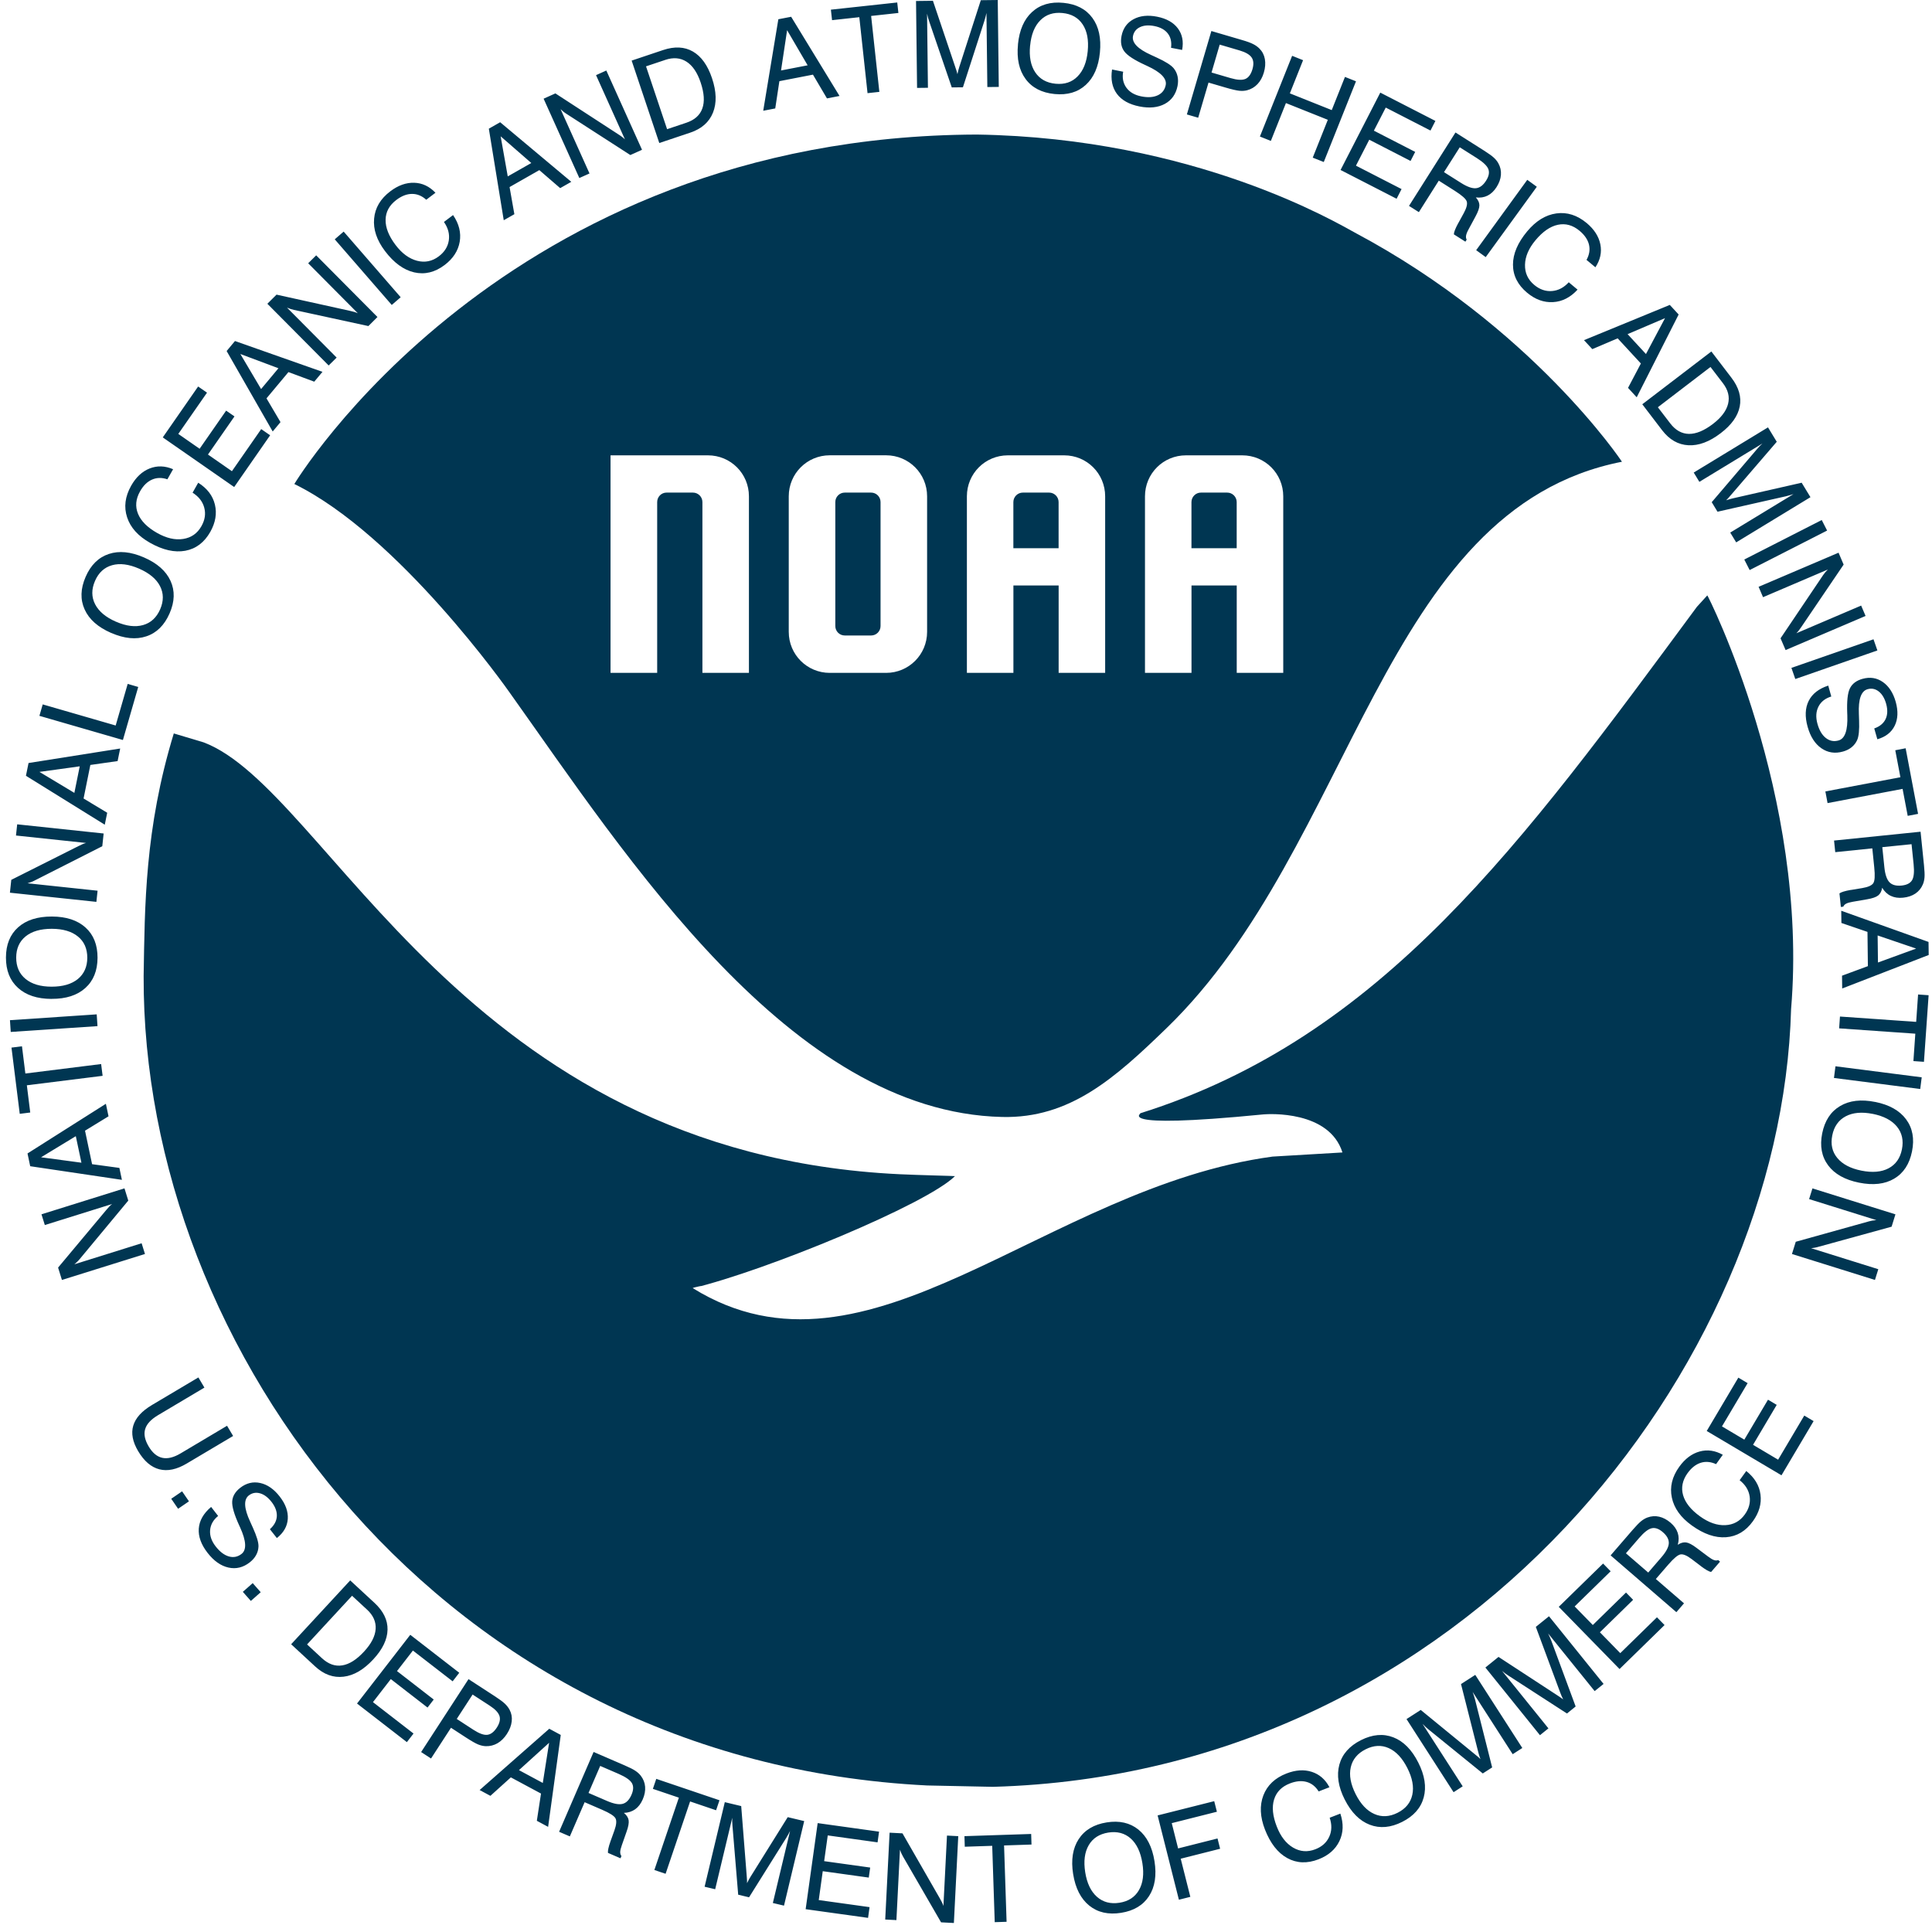 <?xml version="1.0" encoding="UTF-8"?>
<svg xmlns="http://www.w3.org/2000/svg" id="Layer_1" data-name="Layer 1" viewBox="0 0 467.67 467.72">
  <defs>
    <style>
      .cls-1, .cls-2 {
        fill: #003652;
      }

      .cls-2 {
        fill-rule: evenodd;
      }
    </style>
  </defs>
  <path id="path3758" class="cls-1" d="M413.28,144.12c.11-.05,24.63,48.52,20.28,100.14h0c-2.37,86.71-79,185.07-193.2,188.27l-15.92-.33c-117.69-5.85-190.01-105.7-189.67-195.94h0c.29-16.77.22-35.53,7.3-58.72l7.22,2.16c30.16,11.4,62.7,99.52,168.48,104.54,4.59.22,13.41.42,13.39.46-6.85,6.83-45.78,22.89-63.45,27.12,4.62-1.11-.36-.11,0,0h0c42.55,26.37,85.09-24.38,140.33-31.85l16.92-1c-3.23-10.2-17.8-9.34-19.16-9.21-38.22,3.76-28.67-.62-29.86-.25,58.72-18.41,92.56-65.44,134.82-122.62l2.53-2.78Z"></path>
  <path id="path3766" class="cls-2" d="M327.94,56.29c-4.1-2.18-38.57-22.89-91.48-23.72-114.7.41-165.21,84.59-165.21,84.59,25.38,12.44,51.71,49.9,52.08,50.43,28.4,39.85,67.98,101.61,119.26,102.79,16.42.38,27.34-9.44,39.81-21.52,45.53-44.09,51.9-125.61,110.22-137.09,0,0-21.65-32.59-64.69-55.48ZM200.86,110.21h13.63c5.5,0,9.93,4.43,9.93,9.93v32.81c0,5.5-4.43,9.93-9.93,9.93h-13.63c-5.5,0-9.93-4.43-9.93-9.93v-32.81c0-5.5,4.43-9.93,9.93-9.93ZM204.49,119.24h6.37c1.27,0,2.29,1.02,2.29,2.29v30.01c0,1.27-1.02,2.29-2.29,2.29h-6.37c-1.27,0-2.29-1.02-2.29-2.29v-30.01c0-1.27,1.02-2.29,2.29-2.29ZM243.97,110.22c-5.5,0-9.92,4.42-9.92,9.92v42.73h11.26v-21.15h10.95v21.15h11.26v-42.73c0-5.5-4.42-9.92-9.92-9.92h-13.62ZM247.61,119.24h6.34c1.27,0,2.3,1.03,2.3,2.3v11.17h-10.95v-11.17c0-1.27,1.03-2.3,2.3-2.3ZM287.08,110.22c-5.5,0-9.92,4.42-9.92,9.92v42.73h11.26v-21.15h10.95v21.15h11.26v-42.73c0-5.5-4.42-9.92-9.92-9.92h-13.62ZM290.72,119.24h6.34c1.27,0,2.3,1.03,2.3,2.3v11.17h-10.95v-11.17c0-1.27,1.03-2.3,2.3-2.3ZM147.79,110.22v52.65h11.29v-41.33c0-1.27,1-2.3,2.27-2.3h6.38c1.27,0,2.3,1.03,2.3,2.3v41.33h11.26v-42.73c0-5.5-4.42-9.92-9.92-9.92h-23.57Z"></path>
  <path id="text4662" class="cls-1" d="M35.08,303.55l-20.09,6.28-.93-2.99,11.66-13.94c.25-.31.5-.58.73-.83.23-.24.46-.45.68-.62l-16.28,5.09-.81-2.6,20.09-6.28.92,2.96-11.8,14.21c-.18.22-.38.42-.58.62-.21.2-.43.4-.67.59l16.28-5.09.81,2.59ZM19.71,281.45l-1.36-6.42-8.41,5.11,9.77,1.31ZM29.52,285.6l-22.21-3.3-.65-3.09,18.97-12.02.64,3.03-5.69,3.48,1.71,8.11,6.61.9.61,2.89ZM24.84,260.42l-18.34,2.29.82,6.59-2.54.32-2-16.03,2.54-.32.82,6.59,18.34-2.29.36,2.85ZM23.6,248.39l-21,1.41-.19-2.85,21-1.41.19,2.85ZM12.5,238.84c2.7,0,4.8-.61,6.33-1.84,1.52-1.24,2.29-2.96,2.3-5.16,0-2.19-.75-3.91-2.26-5.14-1.52-1.24-3.62-1.86-6.32-1.87-2.7,0-4.82.6-6.34,1.83-1.52,1.23-2.28,2.94-2.29,5.13,0,2.2.74,3.92,2.26,5.17,1.51,1.25,3.62,1.88,6.32,1.88h0ZM12.49,241.8c-3.48-.01-6.19-.9-8.14-2.68-1.95-1.77-2.92-4.22-2.91-7.35.01-3.11.99-5.55,2.95-7.3,1.96-1.75,4.68-2.62,8.17-2.61,3.48.01,6.19.9,8.14,2.66,1.95,1.76,2.92,4.2,2.91,7.32-.01,3.12-1,5.57-2.96,7.33-1.96,1.76-4.68,2.64-8.16,2.62h0ZM23.33,218.31l-20.93-2.22.33-3.11,16.24-8.16c.35-.18.69-.34,1-.47.31-.13.6-.23.86-.3l-16.96-1.8.29-2.71,20.93,2.22-.33,3.08-16.47,8.35c-.25.13-.51.24-.78.34-.27.1-.55.19-.85.28l16.96,1.8-.29,2.7ZM18,191.93l1.3-6.43-9.75,1.35,8.45,5.08ZM25.36,199.63l-19.08-11.84.63-3.09,22.18-3.51-.62,3.04-6.6.94-1.64,8.12,5.72,3.45-.59,2.9ZM29.76,179.13l-20.22-5.85.8-2.77,17.66,5.11,2.91-10.07,2.55.74-3.71,12.85ZM28.08,150.49c2.47,1.08,4.65,1.35,6.54.82,1.89-.53,3.27-1.81,4.15-3.82.87-2.01.86-3.88-.04-5.62-.9-1.74-2.59-3.14-5.06-4.22-2.48-1.08-4.66-1.36-6.54-.83-1.88.53-3.26,1.79-4.13,3.8-.88,2.02-.87,3.9.02,5.64.89,1.74,2.58,3.16,5.06,4.24h0ZM26.9,153.21c-3.19-1.39-5.33-3.28-6.41-5.68-1.09-2.4-1.01-5.03.24-7.9,1.24-2.86,3.11-4.7,5.6-5.53,2.49-.83,5.34-.55,8.53.84,3.19,1.39,5.33,3.28,6.42,5.67,1.09,2.39,1.02,5.02-.23,7.87-1.25,2.86-3.12,4.72-5.62,5.55-2.5.84-5.34.56-8.53-.83h0ZM46.62,119.26l1.36-2.41c2.17,1.37,3.52,3.13,4.04,5.29.52,2.16.15,4.36-1.11,6.6-1.46,2.58-3.48,4.1-6.06,4.58-2.58.47-5.43-.17-8.54-1.93-2.87-1.62-4.72-3.67-5.54-6.16-.82-2.49-.5-5.03.97-7.64,1.17-2.07,2.66-3.47,4.48-4.19,1.82-.72,3.71-.66,5.68.18l-1.38,2.44c-1.34-.45-2.58-.43-3.73.08-1.14.5-2.11,1.45-2.89,2.84-1.05,1.86-1.21,3.67-.49,5.43.72,1.76,2.27,3.31,4.64,4.65,2.24,1.26,4.34,1.75,6.29,1.44,1.95-.3,3.43-1.33,4.42-3.09.85-1.5,1.08-2.99.68-4.48-.39-1.48-1.34-2.69-2.83-3.63h0ZM56.68,117.89l-17.28-12.01,8.56-12.32,2.15,1.49-6.95,9.99,5.16,3.59,6.42-9.23,2.02,1.4-6.42,9.23,5.8,4.03,7.09-10.19,2.16,1.5-8.7,12.52ZM63.2,94.18l4.2-5.04-9.22-3.45,5.02,8.48ZM66.01,104.45l-11.15-19.48,2.02-2.42,21.18,7.46-1.99,2.38-6.25-2.32-5.31,6.36,3.39,5.75-1.89,2.27ZM79.55,88.46l-14.83-14.93,2.22-2.21,17.75,3.92c.39.08.75.17,1.07.27.32.1.61.2.86.32l-12.02-12.1,1.94-1.92,14.83,14.93-2.2,2.19-18.05-3.92c-.28-.06-.55-.14-.82-.23-.27-.09-.55-.2-.83-.32l12.02,12.1-1.93,1.91ZM94.83,73.82l-13.8-15.89,2.16-1.87,13.8,15.89-2.16,1.87ZM107.46,53.73l2.21-1.67c1.45,2.12,1.98,4.27,1.61,6.46-.38,2.19-1.59,4.06-3.64,5.62-2.36,1.79-4.82,2.38-7.38,1.79-2.56-.59-4.92-2.32-7.07-5.16-1.99-2.63-2.87-5.25-2.63-7.85.23-2.61,1.54-4.82,3.93-6.62,1.9-1.44,3.82-2.12,5.78-2.06,1.95.06,3.67.87,5.14,2.42l-2.23,1.69c-1.05-.95-2.2-1.42-3.45-1.41-1.25,0-2.51.49-3.79,1.46-1.7,1.29-2.57,2.88-2.6,4.79-.04,1.9.77,3.94,2.41,6.11,1.55,2.05,3.29,3.32,5.2,3.82,1.91.5,3.67.14,5.28-1.08,1.37-1.04,2.18-2.32,2.41-3.84.23-1.52-.16-3-1.16-4.45h0ZM122.91,42.7l5.7-3.24-7.42-6.46,1.72,9.7ZM121.94,53.31l-3.61-22.16,2.74-1.56,17.22,14.42-2.69,1.53-5.05-4.36-7.2,4.1,1.16,6.57-2.57,1.46ZM140.23,43.08l-8.64-19.19,2.85-1.28,15.24,9.91c.34.21.64.42.91.63.27.2.5.4.69.6l-7-15.56,2.49-1.12,8.64,19.19-2.83,1.27-15.52-10.01c-.24-.15-.47-.32-.69-.5-.22-.18-.44-.38-.67-.59l7,15.56-2.48,1.11ZM161.04,14.5l-4.66,1.56,5.1,15.21,4.66-1.56c2-.67,3.29-1.82,3.87-3.46.59-1.64.45-3.73-.4-6.26-.81-2.43-1.96-4.12-3.43-5.06-1.47-.94-3.19-1.09-5.15-.43h0ZM159.59,34.62l-6.69-19.95,7.6-2.55c2.78-.93,5.19-.82,7.22.35,2.03,1.17,3.58,3.32,4.63,6.45,1.09,3.24,1.17,6.02.24,8.34-.93,2.31-2.76,3.93-5.51,4.85l-7.49,2.51ZM189.06,17.06l6.44-1.25-4.97-8.5-1.47,9.75ZM184.75,26.81l3.66-22.15,3.1-.6,11.71,19.17-3.04.59-3.39-5.75-8.13,1.58-1,6.6-2.9.56ZM210,22.54l-1.99-18.38-6.6.72-.28-2.54,16.06-1.74.28,2.54-6.6.72,1.99,18.38-2.85.31ZM224.41,3.32l.21,17.93-2.63.03-.25-21.04,4.09-.05,5.41,16.04c.16.46.27.81.35,1.06.07.25.13.47.17.66.07-.35.14-.67.22-.95.07-.28.15-.54.23-.79L237.42.05,241.52,0l.25,21.04-2.77.03-.21-17.93c-.06.31-.14.61-.22.92-.08.31-.17.62-.26.92l-5.22,16.15-2.7.03-5.48-16.02c-.1-.27-.19-.55-.27-.85-.08-.3-.16-.63-.23-.98h0ZM249.35,11.03c-.26,2.68.15,4.84,1.24,6.47,1.09,1.63,2.73,2.56,4.92,2.77,2.18.21,3.96-.37,5.33-1.77,1.38-1.39,2.2-3.43,2.46-6.11.26-2.69-.14-4.85-1.22-6.48-1.08-1.63-2.71-2.55-4.89-2.76-2.19-.22-3.98.37-5.36,1.76-1.39,1.39-2.21,3.42-2.47,6.12h0ZM246.41,10.74c.34-3.46,1.48-6.08,3.43-7.85,1.95-1.78,4.48-2.51,7.59-2.2,3.1.3,5.43,1.51,6.99,3.63,1.56,2.12,2.17,4.91,1.83,8.38-.34,3.46-1.48,6.08-3.42,7.85-1.94,1.78-4.46,2.51-7.56,2.21-3.11-.31-5.45-1.52-7.01-3.64-1.57-2.12-2.18-4.91-1.84-8.37h0ZM269.18,16.82l2.7.54c-.27,1.5,0,2.79.78,3.87.79,1.08,1.99,1.78,3.61,2.1,1.6.32,2.92.23,3.98-.26,1.05-.49,1.7-1.31,1.93-2.47.31-1.58-1.18-3.12-4.47-4.63-.2-.09-.35-.16-.45-.21-2.67-1.22-4.38-2.33-5.11-3.33-.74-1-.96-2.25-.66-3.75.37-1.84,1.33-3.18,2.9-4.03,1.57-.85,3.47-1.05,5.7-.61,2.28.45,3.96,1.4,5.03,2.83,1.07,1.43,1.42,3.17,1.03,5.22l-2.68-.52c.18-1.4-.08-2.55-.78-3.46-.7-.91-1.78-1.51-3.25-1.8-1.37-.27-2.53-.19-3.47.25-.94.44-1.51,1.16-1.71,2.16-.32,1.6,1.15,3.13,4.39,4.59.48.22.85.39,1.11.51.05.02.15.06.28.13,2.12.97,3.48,1.84,4.09,2.6.46.58.77,1.23.92,1.95.16.73.15,1.5-.01,2.32-.4,1.99-1.42,3.43-3.08,4.33-1.66.89-3.7,1.1-6.13.62-2.5-.5-4.33-1.52-5.47-3.06-1.14-1.54-1.53-3.51-1.17-5.89h0ZM293.25,17.55l4.61,1.35c1.6.47,2.79.54,3.58.22.79-.33,1.36-1.11,1.73-2.35.35-1.2.29-2.15-.19-2.85-.48-.71-1.45-1.27-2.92-1.71l-4.81-1.41-1.98,6.76ZM287.3,27.7l5.93-20.19,7.43,2.18c1.21.35,2.11.68,2.7.99.6.3,1.1.67,1.51,1.08.69.69,1.13,1.54,1.31,2.54.18,1.01.1,2.1-.25,3.28-.33,1.12-.84,2.05-1.53,2.78-.69.73-1.53,1.23-2.52,1.49-.57.15-1.2.19-1.89.12-.69-.07-1.78-.32-3.28-.76l-4.17-1.22-2.5,8.51-2.74-.8ZM304.98,33.05l7.8-19.54,2.65,1.06-3.2,8.03,10.14,4.05,3.2-8.03,2.67,1.06-7.8,19.54-2.67-1.06,3.65-9.16-10.14-4.05-3.65,9.16-2.65-1.06ZM324.51,41.14l9.61-18.72,13.34,6.85-1.19,2.33-10.83-5.56-2.87,5.59,10,5.14-1.12,2.19-10-5.14-3.22,6.28,11.04,5.67-1.2,2.34-13.56-6.96ZM353.36,35.65l-3.82,6.02,4.13,2.61c1.49.94,2.69,1.37,3.61,1.28.92-.09,1.74-.7,2.45-1.83.67-1.05.85-1.98.55-2.78-.3-.8-1.24-1.7-2.8-2.69l-4.13-2.61ZM352.32,32.07l6.89,4.37c1.12.71,1.91,1.28,2.38,1.71.47.43.84.89,1.11,1.38.49.88.7,1.82.62,2.8-.07.98-.42,1.96-1.05,2.95-.61.96-1.33,1.65-2.17,2.07-.84.42-1.79.57-2.85.44.57.63.86,1.27.86,1.91,0,.64-.31,1.54-.93,2.68l-1.65,3.06c-.36.65-.57,1.17-.64,1.56-.07.39-.02.73.14,1.01l-.31.49-2.79-1.77c0-.51.35-1.4,1.04-2.68.02-.03.04-.06.05-.07l1.32-2.41c.67-1.24.91-2.17.71-2.8s-1.16-1.48-2.86-2.56l-3.91-2.48-4.82,7.62-2.39-1.51,11.26-17.78ZM357.33,60.56l12.37-17.03,2.31,1.68-12.37,17.03-2.31-1.68ZM379.74,68.33l2.13,1.78c-1.74,1.89-3.71,2.9-5.93,3.02-2.22.13-4.32-.63-6.29-2.28-2.27-1.9-3.41-4.16-3.41-6.79,0-2.63,1.15-5.31,3.44-8.06,2.11-2.53,4.46-3.98,7.06-4.34,2.59-.36,5.04.42,7.34,2.33,1.83,1.53,2.93,3.25,3.31,5.16.38,1.92-.02,3.77-1.2,5.55l-2.15-1.79c.69-1.24.88-2.47.6-3.68-.29-1.21-1.05-2.33-2.28-3.36-1.64-1.37-3.39-1.85-5.25-1.46-1.86.39-3.66,1.64-5.41,3.73-1.65,1.97-2.5,3.95-2.55,5.93-.05,1.98.69,3.61,2.24,4.9,1.32,1.1,2.75,1.6,4.28,1.48,1.53-.12,2.89-.83,4.08-2.13h0ZM393.98,80.88l4.45,4.82,4.62-8.69-9.06,3.87ZM383.43,82.34l20.77-8.53,2.14,2.32-10.15,20.04-2.1-2.28,3.11-5.9-5.62-6.09-6.14,2.61-2.01-2.17ZM417.04,92.73l-2.99-3.9-12.74,9.75,2.99,3.9c1.28,1.67,2.79,2.52,4.53,2.55,1.74.02,3.67-.78,5.8-2.4,2.04-1.56,3.26-3.18,3.68-4.88.42-1.7,0-3.37-1.26-5.01h0ZM397.54,97.86l16.72-12.78,4.87,6.37c1.78,2.33,2.45,4.65,2,6.95-.45,2.3-1.98,4.46-4.61,6.46-2.72,2.08-5.32,3.05-7.81,2.92-2.49-.13-4.61-1.34-6.37-3.64l-4.8-6.28ZM426.68,107.32l-15.32,9.32-1.37-2.25,17.98-10.94,2.12,3.49-11.04,12.83c-.31.37-.56.65-.73.84-.18.19-.34.35-.48.49.34-.12.65-.22.92-.29.28-.08.54-.15.8-.2l16.56-3.76,2.13,3.5-17.98,10.94-1.44-2.37,15.32-9.32c-.3.1-.6.2-.91.28-.31.09-.62.17-.93.25l-16.56,3.74-1.4-2.31,10.99-12.88c.18-.22.38-.44.6-.67.22-.22.46-.46.73-.7h0ZM422.23,135.44l18.75-9.56,1.3,2.55-18.75,9.56-1.3-2.55ZM425.69,142.05l19.36-8.26,1.23,2.88-10.2,15.04c-.22.33-.43.63-.64.9-.21.26-.41.49-.61.68l15.69-6.7,1.07,2.51-19.36,8.26-1.22-2.85,10.32-15.32c.16-.23.33-.46.52-.68.19-.22.39-.44.61-.65l-15.69,6.7-1.07-2.5ZM433.64,161.67l19.87-6.92.94,2.7-19.87,6.92-.94-2.7ZM442.55,165.94l.74,2.66c-1.46.44-2.49,1.25-3.1,2.44-.61,1.19-.69,2.58-.25,4.17.44,1.57,1.11,2.71,2.03,3.43s1.94.92,3.08.6c1.55-.43,2.26-2.46,2.12-6.08-.01-.21-.02-.38-.02-.5-.12-2.93.1-4.96.66-6.06.56-1.11,1.57-1.87,3.05-2.28,1.81-.5,3.44-.25,4.91.77,1.46,1.02,2.5,2.62,3.12,4.81.62,2.24.54,4.16-.25,5.77-.79,1.61-2.19,2.7-4.2,3.28l-.75-2.62c1.33-.47,2.24-1.22,2.74-2.25.49-1.03.54-2.27.14-3.71-.38-1.35-.97-2.34-1.79-2.99-.82-.64-1.72-.83-2.7-.55-1.57.44-2.27,2.43-2.11,5.99.02.53.03.94.04,1.22,0,.06.01.16.01.31.09,2.33-.07,3.94-.48,4.82-.31.67-.75,1.24-1.33,1.71-.58.47-1.27.81-2.08,1.04-1.95.55-3.7.28-5.25-.8-1.55-1.08-2.65-2.81-3.32-5.19-.69-2.46-.6-4.55.26-6.27.86-1.72,2.44-2.95,4.73-3.7h0ZM441.86,191.58l18.16-3.44-1.24-6.53,2.51-.48,3.01,15.88-2.51.48-1.24-6.53-18.16,3.44-.53-2.82ZM462.73,204.35l-7.09.72.5,4.86c.18,1.75.59,2.96,1.23,3.63.64.67,1.63.93,2.95.8,1.24-.13,2.08-.56,2.52-1.29.44-.73.57-2.02.38-3.86l-.5-4.86ZM464.9,201.31l.83,8.12c.13,1.32.18,2.29.13,2.92-.05.63-.18,1.21-.4,1.73-.39.93-1,1.67-1.81,2.22-.82.55-1.81.88-2.97,1-1.13.12-2.12-.03-2.97-.43-.85-.4-1.55-1.06-2.1-1.97-.14.84-.47,1.46-.97,1.86-.5.4-1.4.71-2.68.93l-3.43.59c-.73.12-1.28.28-1.63.46-.35.18-.59.43-.71.74l-.58.06-.34-3.28c.41-.31,1.32-.59,2.74-.84.04,0,.07,0,.09,0l2.71-.45c1.39-.24,2.27-.63,2.64-1.17.37-.54.45-1.82.24-3.83l-.47-4.61-8.97.92-.29-2.81,20.94-2.14ZM454.51,226.43l.08,6.56,9.24-3.37-9.33-3.18ZM445.69,220.46l21.14,7.55.04,3.16-20.94,8.11-.04-3.1,6.26-2.31-.1-8.29-6.31-2.16-.04-2.96ZM445.4,246.07l18.44,1.29.46-6.63,2.55.18-1.13,16.12-2.55-.18.46-6.63-18.44-1.29.2-2.86ZM444.3,258.11l20.88,2.67-.36,2.83-20.88-2.67.36-2.83ZM453.35,269.64c-2.64-.53-4.83-.34-6.57.58-1.73.92-2.82,2.46-3.25,4.61-.43,2.15-.03,3.98,1.22,5.48,1.25,1.51,3.19,2.53,5.83,3.06,2.65.53,4.84.35,6.57-.56,1.73-.91,2.81-2.44,3.24-4.59.43-2.16.03-3.99-1.21-5.51-1.24-1.52-3.18-2.54-5.84-3.08h0ZM453.93,266.74c3.41.69,5.9,2.09,7.47,4.21,1.57,2.12,2.05,4.71,1.43,7.77-.61,3.05-2.05,5.25-4.31,6.59-2.26,1.34-5.1,1.66-8.52.97-3.41-.69-5.9-2.08-7.47-4.19-1.57-2.11-2.05-4.69-1.44-7.74.62-3.06,2.06-5.27,4.33-6.61,2.27-1.35,5.11-1.68,8.51-.99h0ZM438.73,287.67l20.09,6.28-.93,2.99-17.52,4.82c-.38.11-.74.2-1.07.26s-.63.11-.91.12l16.28,5.09-.81,2.6-20.09-6.28.92-2.96,17.79-4.96c.27-.07.55-.13.83-.18.28-.05.58-.08.89-.1l-16.28-5.09.81-2.59Z"></path>
  <path id="text4682" class="cls-1" d="M36.79,340.1l11.23-6.67,1.46,2.46-11.25,6.69c-1.69,1.01-2.73,2.13-3.09,3.36-.37,1.23-.08,2.63.85,4.2.92,1.56,2.03,2.47,3.3,2.75,1.28.28,2.75-.08,4.42-1.07l11.25-6.69,1.47,2.47-11.23,6.67c-2.42,1.44-4.63,1.91-6.62,1.4-1.99-.51-3.7-1.98-5.14-4.4-1.34-2.26-1.74-4.32-1.18-6.18.56-1.86,2.06-3.52,4.52-4.98h0ZM41.45,362.8l2.63-1.8,1.66,2.42-2.63,1.8-1.66-2.42ZM51.11,364.78l1.69,2.18c-1.18.96-1.83,2.11-1.94,3.44-.11,1.33.34,2.65,1.36,3.95,1,1.28,2.06,2.09,3.18,2.41,1.12.32,2.14.11,3.07-.61,1.27-.99,1.15-3.13-.35-6.43-.09-.19-.16-.35-.21-.45-1.22-2.67-1.79-4.62-1.7-5.86.09-1.24.74-2.33,1.95-3.27,1.48-1.15,3.09-1.54,4.83-1.16,1.74.38,3.31,1.47,4.71,3.27,1.43,1.83,2.08,3.64,1.96,5.43-.12,1.79-1,3.33-2.64,4.63l-1.69-2.14c1.05-.94,1.61-1.98,1.68-3.13.06-1.14-.36-2.3-1.28-3.48-.86-1.1-1.79-1.8-2.79-2.08-1-.28-1.9-.11-2.71.51-1.28,1-1.18,3.11.32,6.34.22.48.39.85.5,1.11.03.05.07.14.13.28.96,2.12,1.43,3.67,1.39,4.64-.03.74-.22,1.43-.58,2.08-.36.65-.86,1.23-1.53,1.75-1.6,1.25-3.32,1.67-5.16,1.26-1.84-.41-3.52-1.59-5.04-3.54-1.57-2.01-2.28-3.98-2.14-5.9.14-1.92,1.13-3.66,2.97-5.22h0ZM58.78,385.33l2.39-2.11,1.94,2.2-2.39,2.11-1.94-2.2ZM88.83,389.62l-3.61-3.34-10.89,11.78,3.61,3.34c1.55,1.43,3.18,2.01,4.9,1.73,1.72-.27,3.49-1.39,5.3-3.36,1.74-1.88,2.67-3.69,2.79-5.44.12-1.74-.58-3.32-2.1-4.72h0ZM70.48,398.01l14.29-15.45,5.88,5.44c2.15,1.99,3.21,4.16,3.16,6.5-.05,2.34-1.19,4.73-3.44,7.16-2.32,2.51-4.72,3.92-7.2,4.21-2.48.3-4.78-.53-6.9-2.5l-5.8-5.36ZM86.42,412.37l12.89-16.64,11.86,9.19-1.6,2.07-9.62-7.45-3.85,4.97,8.89,6.89-1.5,1.94-8.89-6.89-4.32,5.58,9.82,7.6-1.61,2.08-12.05-9.33ZM110.55,416.09l4.03,2.62c1.4.91,2.52,1.32,3.36,1.23.85-.09,1.62-.67,2.33-1.76.68-1.05.89-1.98.64-2.79-.26-.81-1.03-1.64-2.31-2.47l-4.2-2.73-3.84,5.91ZM101.94,424.11l11.47-17.65,6.49,4.22c1.05.69,1.82,1.26,2.31,1.72.48.46.86.95,1.14,1.47.46.86.64,1.8.52,2.81-.11,1.02-.51,2.04-1.18,3.07-.64.98-1.39,1.72-2.26,2.23-.87.5-1.82.74-2.84.71-.59-.02-1.2-.16-1.85-.42-.64-.26-1.62-.82-2.93-1.67l-3.64-2.37-4.83,7.44-2.4-1.56ZM125.61,428.48l5.78,3.11,1.53-9.72-7.3,6.62ZM116.11,433.3l16.85-14.83,2.78,1.5-3.06,22.25-2.73-1.47,1.01-6.59-7.3-3.92-4.95,4.47-2.6-1.4ZM145.29,427.47l-2.83,6.54,4.49,1.94c1.62.7,2.87.93,3.77.7.9-.24,1.61-.97,2.14-2.19.5-1.15.53-2.09.1-2.83-.43-.74-1.49-1.48-3.18-2.22l-4.49-1.94ZM143.7,424.09l7.49,3.24c1.22.53,2.09.96,2.61,1.32.53.35.97.75,1.31,1.19.62.8.97,1.69,1.05,2.66.08.98-.11,2.01-.58,3.08-.45,1.04-1.06,1.83-1.82,2.38-.77.55-1.68.84-2.74.88.66.53,1.04,1.12,1.15,1.76.1.64-.06,1.57-.5,2.79l-1.15,3.28c-.25.7-.38,1.25-.39,1.64,0,.4.09.72.3.98l-.23.54-3.03-1.31c-.07-.51.13-1.44.61-2.8.02-.03.03-.06.03-.08l.93-2.59c.47-1.33.56-2.29.26-2.88-.3-.58-1.37-1.28-3.23-2.08l-4.25-1.84-3.58,8.28-2.6-1.12,8.35-19.32ZM158.4,452.66l5.93-17.51-6.29-2.13.82-2.42,15.3,5.18-.82,2.42-6.29-2.13-5.93,17.51-2.72-.92ZM177.29,439.88l-4.17,17.44-2.56-.61,4.89-20.47,3.97.95,1.33,16.87c.04.48.07.85.08,1.11.01.26.01.49,0,.68.16-.33.3-.61.44-.86.14-.25.28-.49.42-.71l8.99-14.41,3.99.95-4.89,20.47-2.7-.64,4.17-17.44c-.14.28-.28.56-.44.84-.16.28-.31.56-.48.83l-9.01,14.39-2.63-.63-1.4-16.88c-.03-.28-.05-.58-.05-.89,0-.31,0-.65.02-1.01h0ZM195.02,462.15l2.91-20.84,14.86,2.07-.36,2.59-12.06-1.68-.87,6.23,11.14,1.55-.34,2.43-11.14-1.55-.97,6.99,12.3,1.71-.36,2.6-15.1-2.1ZM214.28,464.65l1.06-21.02,3.12.16,9.05,15.76c.2.34.38.67.52.97.15.3.26.59.34.85l.86-17.04,2.73.14-1.06,21.02-3.1-.16-9.25-15.99c-.14-.25-.27-.5-.38-.76-.12-.26-.22-.54-.32-.83l-.86,17.04-2.71-.14ZM240.79,465.29l-.61-18.48-6.64.22-.08-2.56,16.15-.53.08,2.56-6.64.22.61,18.48-2.87.09ZM262.69,453.2c.42,2.66,1.37,4.65,2.84,5.95,1.47,1.3,3.29,1.78,5.46,1.44,2.16-.34,3.73-1.36,4.71-3.06.98-1.69,1.26-3.87.83-6.53-.43-2.67-1.37-4.66-2.82-5.96-1.46-1.3-3.27-1.78-5.43-1.44-2.17.35-3.75,1.36-4.74,3.06s-1.27,3.87-.85,6.54h0ZM259.77,453.66c-.55-3.43-.1-6.26,1.34-8.47,1.44-2.21,3.7-3.56,6.78-4.05,3.08-.49,5.63.09,7.68,1.74,2.04,1.65,3.34,4.2,3.89,7.64.55,3.43.11,6.25-1.32,8.46-1.43,2.21-3.68,3.56-6.76,4.05-3.09.49-5.65-.09-7.71-1.75-2.05-1.66-3.35-4.2-3.9-7.63h0ZM285.37,459.86l-5.15-20.41,13.7-3.45.65,2.56-10.93,2.76,1.54,6.12,9.54-2.41.63,2.49-9.54,2.41,2.33,9.23-2.77.7ZM321.87,440.01l2.58-1c.81,2.43.74,4.65-.23,6.66-.96,2-2.64,3.47-5.04,4.4-2.76,1.07-5.29.97-7.59-.3-2.3-1.27-4.09-3.58-5.39-6.9-1.19-3.07-1.32-5.83-.38-8.28.94-2.44,2.81-4.21,5.59-5.29,2.22-.86,4.26-1,6.12-.4,1.86.6,3.29,1.84,4.28,3.73l-2.61,1.01c-.75-1.2-1.73-1.97-2.93-2.3-1.2-.33-2.55-.21-4.04.37-1.99.77-3.26,2.07-3.82,3.89-.56,1.82-.34,4,.65,6.54.93,2.4,2.25,4.1,3.95,5.1,1.7,1,3.5,1.14,5.38.41,1.61-.62,2.73-1.63,3.37-3.03.64-1.4.67-2.93.11-4.6h0ZM328.16,434.3c1.21,2.41,2.72,4.01,4.51,4.8,1.79.8,3.67.7,5.64-.29,1.96-.99,3.14-2.44,3.56-4.35.42-1.91.02-4.07-1.2-6.48-1.22-2.41-2.72-4.02-4.5-4.82-1.78-.8-3.65-.7-5.61.29-1.96.99-3.16,2.44-3.59,4.36-.43,1.91-.03,4.08,1.19,6.49h0ZM325.52,435.63c-1.57-3.1-2-5.93-1.31-8.47.69-2.54,2.44-4.52,5.23-5.93,2.78-1.4,5.39-1.63,7.84-.68,2.45.95,4.46,2.98,6.03,6.09,1.57,3.1,2.01,5.92,1.32,8.46-.69,2.54-2.42,4.51-5.2,5.91-2.79,1.41-5.41,1.64-7.87.69-2.46-.95-4.47-2.98-6.04-6.08h0ZM344.37,417.33l9.7,15.08-2.21,1.42-11.39-17.7,3.44-2.21,13.1,10.72c.38.3.66.54.86.71s.36.33.5.47c-.13-.34-.23-.64-.32-.92s-.16-.54-.22-.79l-4.17-16.46,3.45-2.22,11.39,17.7-2.33,1.5-9.7-15.08c.11.29.21.59.31.9.1.31.19.61.27.92l4.15,16.46-2.27,1.46-13.15-10.67c-.22-.17-.45-.37-.68-.58-.23-.22-.47-.45-.71-.71h0ZM363.56,404.43l11.26,13.95-2.05,1.65-13.21-16.38,3.18-2.57,14.17,9.26c.41.26.72.47.93.62s.4.29.55.41c-.16-.32-.3-.61-.41-.88s-.22-.52-.3-.76l-5.91-15.92,3.19-2.57,13.21,16.38-2.16,1.74-11.26-13.95c.14.28.27.57.4.86.13.29.25.59.37.89l5.89,15.92-2.1,1.7-14.22-9.2c-.24-.15-.49-.32-.74-.51-.25-.19-.51-.4-.79-.63h0ZM392.03,404.01l-14.71-15.05,10.73-10.48,1.83,1.87-8.71,8.51,4.39,4.5,8.04-7.86,1.72,1.76-8.04,7.86,4.93,5.05,8.88-8.68,1.84,1.88-10.9,10.65ZM393.58,376l5.4,4.66,3.19-3.7c1.15-1.33,1.75-2.46,1.79-3.39.04-.92-.44-1.82-1.45-2.69-.94-.82-1.84-1.13-2.67-.95-.84.18-1.86.97-3.07,2.37l-3.19,3.7ZM389.87,376.51l5.33-6.17c.87-1,1.55-1.7,2.04-2.1.49-.4,1-.7,1.53-.9.95-.35,1.9-.42,2.86-.2.96.22,1.88.71,2.77,1.47.86.74,1.43,1.56,1.72,2.45.29.89.3,1.85.01,2.88.71-.47,1.38-.66,2.02-.57.64.09,1.48.53,2.51,1.31l2.79,2.09c.59.45,1.08.74,1.45.87.37.13.72.13,1.02,0l.44.38-2.16,2.5c-.51-.08-1.34-.56-2.49-1.42-.03-.02-.05-.04-.06-.06l-2.19-1.66c-1.13-.85-2.02-1.22-2.66-1.11-.65.11-1.63.93-2.95,2.45l-3.03,3.5,6.82,5.89-1.85,2.14-15.93-13.76ZM421.09,358.33l1.62-2.25c2.01,1.6,3.16,3.5,3.44,5.7.29,2.21-.32,4.35-1.82,6.44-1.73,2.41-3.9,3.7-6.52,3.89-2.62.19-5.38-.76-8.28-2.85-2.68-1.92-4.29-4.17-4.83-6.73-.55-2.56.05-5.06,1.8-7.49,1.39-1.93,3.03-3.16,4.91-3.68,1.88-.52,3.76-.25,5.62.79l-1.63,2.27c-1.28-.59-2.52-.7-3.71-.33-1.19.38-2.25,1.21-3.19,2.51-1.24,1.73-1.6,3.51-1.08,5.34.53,1.83,1.9,3.54,4.11,5.13,2.09,1.5,4.12,2.21,6.1,2.12,1.97-.09,3.55-.95,4.73-2.59,1.01-1.4,1.39-2.86,1.17-4.38-.23-1.52-1.04-2.82-2.42-3.91h0ZM431.24,357.12l-18.1-10.73,7.65-12.91,2.25,1.33-6.21,10.47,5.41,3.21,5.73-9.67,2.11,1.25-5.73,9.67,6.07,3.6,6.33-10.68,2.26,1.34-7.77,13.11Z"></path>
</svg>
